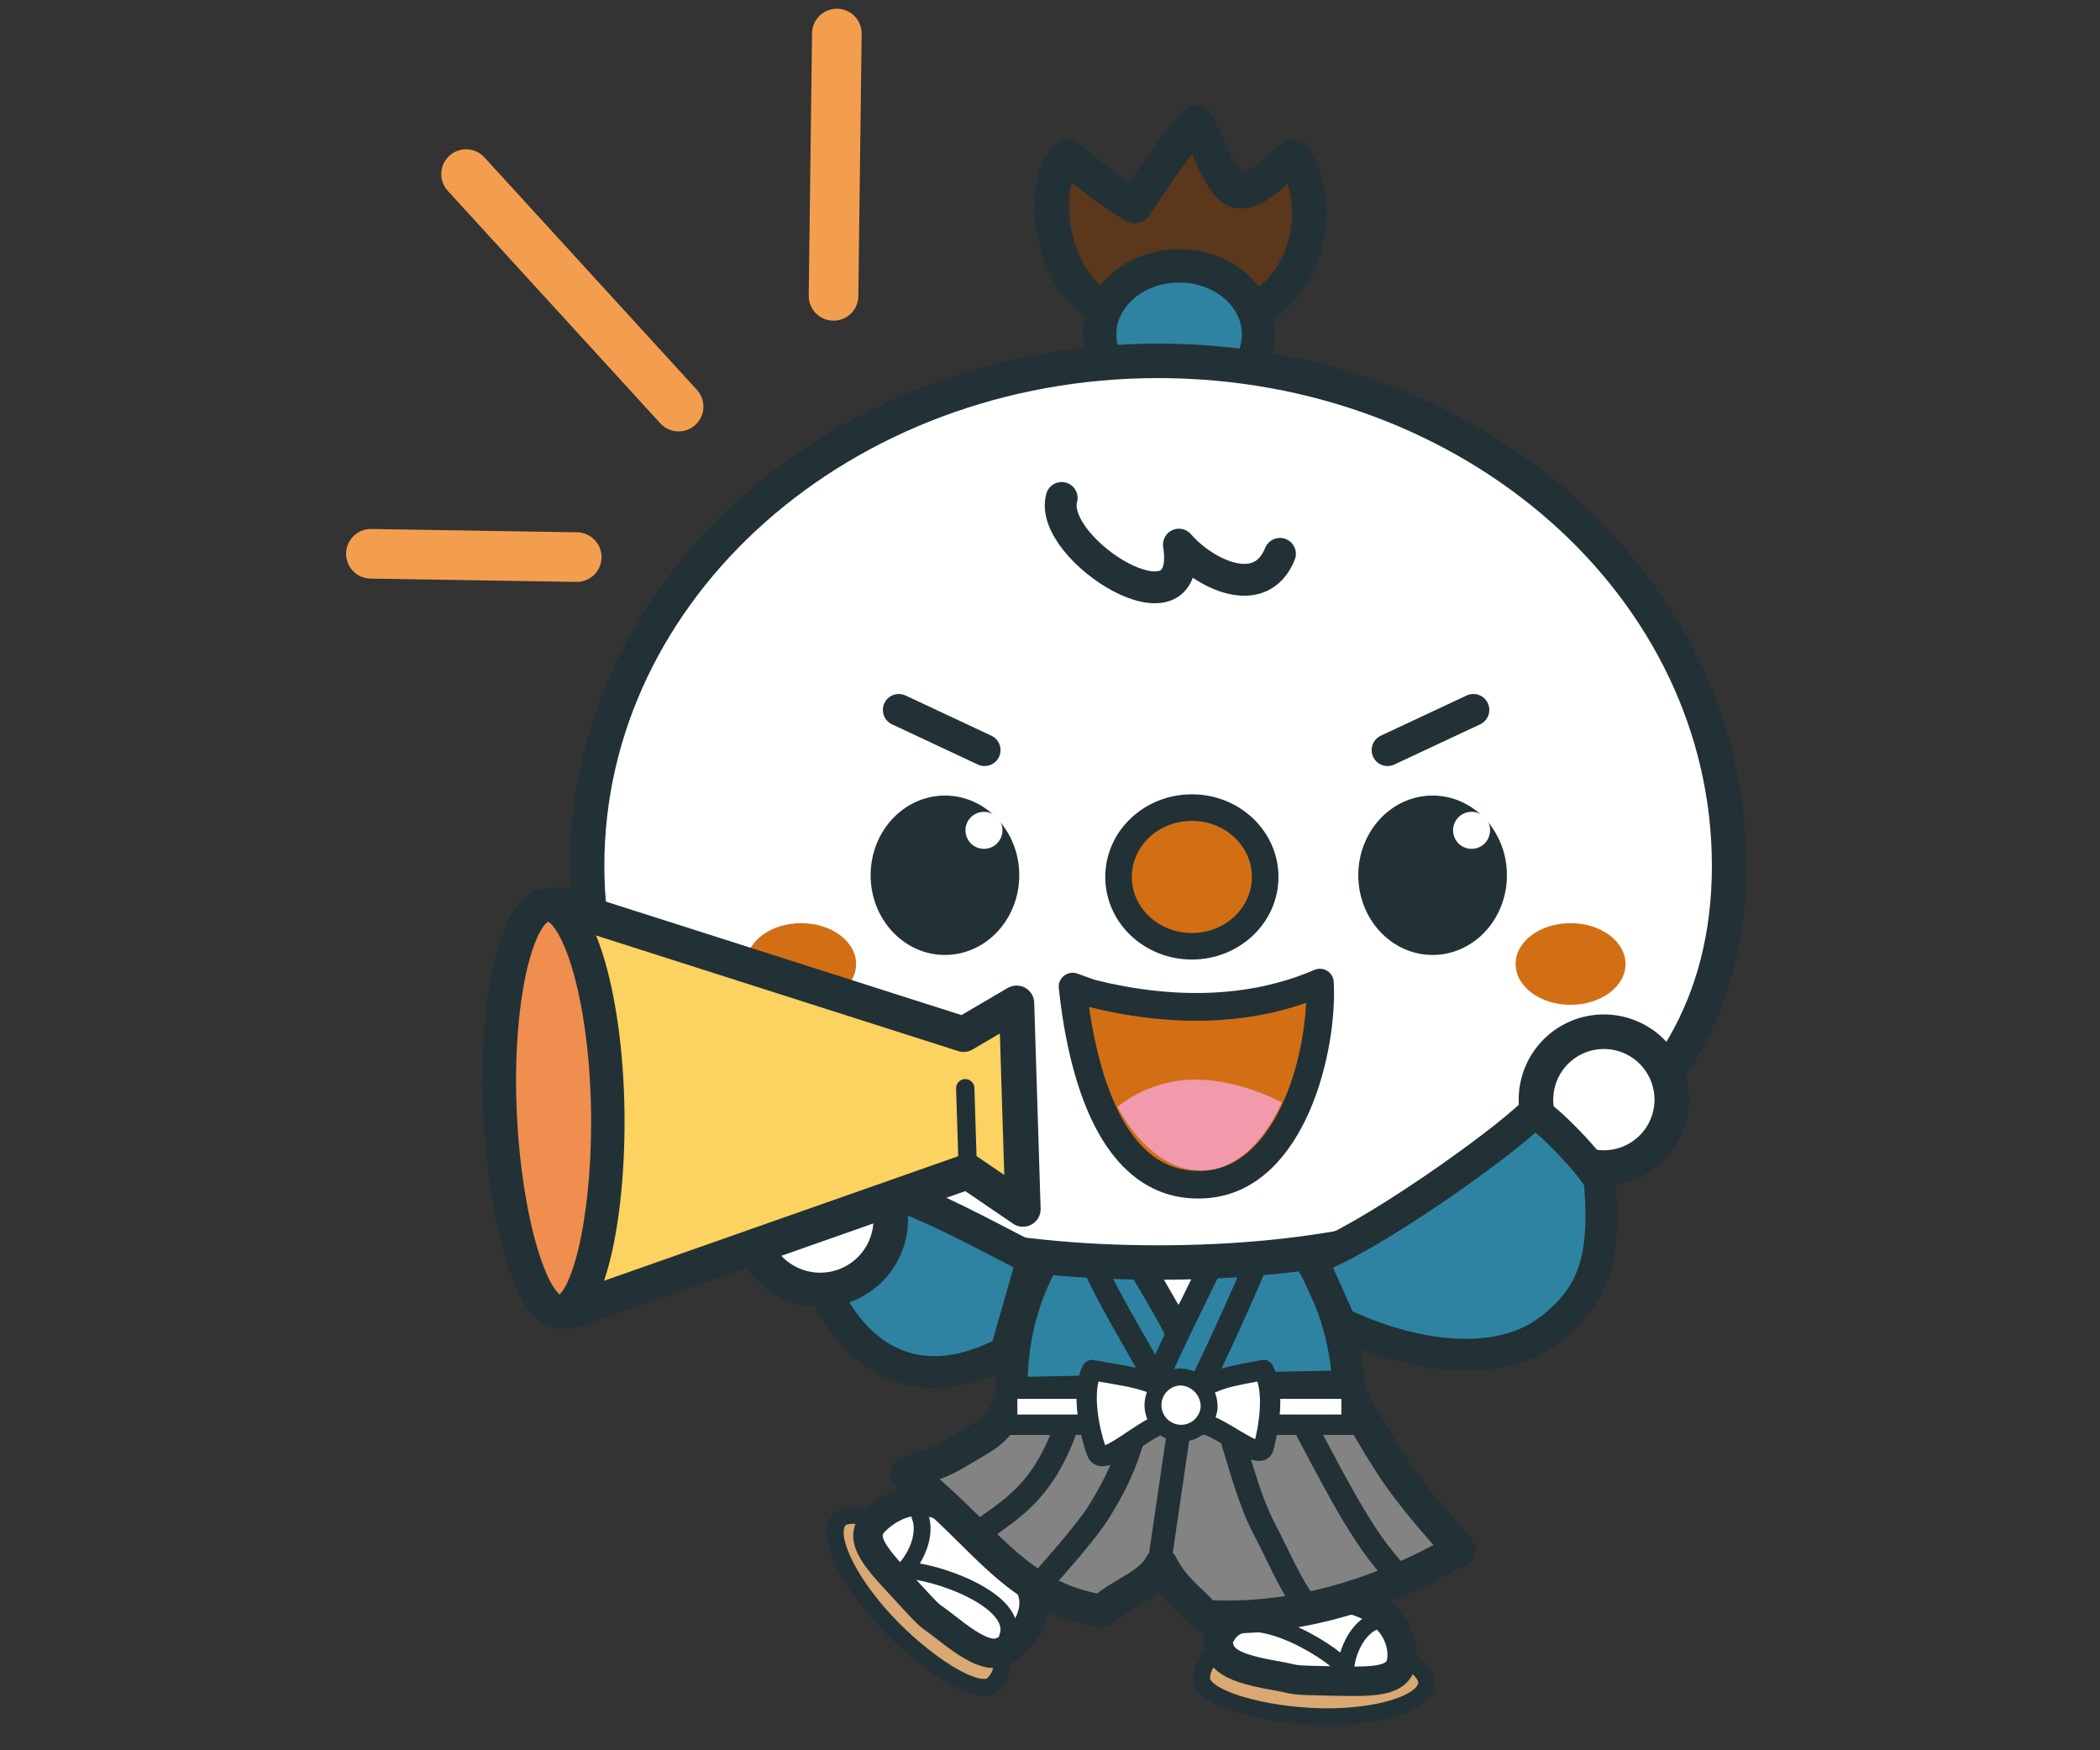 <svg id="レイヤー_1" data-name="レイヤー 1" xmlns="http://www.w3.org/2000/svg" viewBox="0 0 360 300">
  <rect x="0" y="0" width="360" height="300" fill="#333333" stroke="none"/>
  <title>bizisuke_02</title>
  <g>
    <g>
      <g>
        <path d="M170.21,288.71c-2.5,2.32-11.82-3.69-18.55-11S141.5,262.7,144,260.38s13.13,1.83,19.86,9.1S174.18,285,170.21,288.71Z" style="fill: #d9a873;stroke: #223136;stroke-linecap: round;stroke-linejoin: round;stroke-width: 2.883px"/>
        <g>
          <path d="M189.11,240.15c-4.36,1.7-11.77,12-14.36,16-3.9,5.92-9.86,15.55-3.87,21.31C177.93,274.33,190.72,259,200,256Z" style="fill: #fad7af;stroke: #223136;stroke-linecap: round;stroke-linejoin: round;stroke-width: 5.793px"/>
          <path d="M173.76,281.75c-2.55,2.35-4.62,2.73-11.37-2.63-4-3.16-1.67-.67-7.9-7.41-4.92-5.3-7.48-8.31-4.27-11.28s9.93-6.42,17.75,2.8c.71.83,1.46.12,2.07,1,2.43,3.43,6.23,6.73,6.78,8.12C178.1,275.58,176.54,279.18,173.76,281.75Z" style="fill: #fff;stroke: #223136;stroke-linecap: round;stroke-linejoin: round;stroke-width: 5.045px"/>
        </g>
        <path d="M157.68,259.82c1.25,3.05-.6,7.23-2.74,9.34,5-.1,20.09,5.11,17.77,11.45" style="fill: none;stroke: #223136;stroke-linecap: round;stroke-linejoin: round;stroke-width: 2.883px"/>
      </g>
      <g>
        <path d="M206,287.67c-.07,3.41,10.61,6.38,20.52,6.57s18-2.41,18.06-5.82-10.09-8.59-20-8.79S206.05,282.27,206,287.67Z" style="fill: #d9a873;stroke: #223136;stroke-linecap: round;stroke-linejoin: round;stroke-width: 2.883px"/>
        <g>
          <path d="M229.66,241.27c1.63,4.39-1.17,16.8-2.39,21.35-1.83,6.85-5.06,17.7-13.35,17.06-2.36-7.34.58-27.07-3.35-36Z" style="fill: #fad7af;stroke: #453435;stroke-linecap: round;stroke-linejoin: round;stroke-width: 5.793px"/>
          <path d="M208.79,280.39c-.06,3.47,1,5.27,9.52,6.75,5,.87,1.61.8,10.79,1,7.23.14,11.18.06,11.27-4.31s-3.51-10.7-15.6-10.42c-1.09,0,.64-2-.4-1.88-4.18.46-9.17-.18-10.57.33C210.51,273.05,208.87,276.61,208.79,280.39Z" style="fill: #fff;stroke: #223136;stroke-linecap: round;stroke-linejoin: round;stroke-width: 5.045px"/>
        </g>
        <path d="M235.86,277.83c-3.11,1.09-5,5.25-5.16,8.25-3.22-3.77-17.16-11.61-20.36-5.66" style="fill: none;stroke: #223136;stroke-linecap: round;stroke-linejoin: round;stroke-width: 2.883px"/>
      </g>
      <path d="M203.33,55c-9-.62-15.57-.29-20.17-8.35-3.46-6.08-4.15-16.64,0-19.76a69.6,69.6,0,0,0,11.39,8.42c3.19-4.77,6.72-10.18,10.5-14.33,1.44,2.4,4.14,10.53,6.68,11.58,3.19,1.33,7.32-4,10-5.7,6.4,9.7,1.4,27.5-13.95,28.14Z" style="fill: #5b371c;stroke: #223136;stroke-linecap: round;stroke-linejoin: round;stroke-width: 5.909px"/>
      <path d="M215.75,57.31c0,6.49-6.09,11.75-13.61,11.75s-13.62-5.26-13.62-11.75,6.1-11.74,13.62-11.74S215.75,50.82,215.75,57.31Z" style="fill: #2f83a2;stroke: #223136;stroke-linecap: round;stroke-miterlimit: 10;stroke-width: 5.716px"/>
      <path d="M231.21,239.8c0,8-57.79,13.12-57.79-2.22,0-19.4,11.61-36.11,28.52-36.11S231.21,220.39,231.21,239.8Z" style="fill: #2f83a2;stroke: #223136;stroke-linecap: round;stroke-miterlimit: 10;stroke-width: 5.46px"/>
      <polygon points="189.87 208.54 201.94 229.43 215.22 207.75 189.87 208.54" style="fill: #fff;stroke: #223136;stroke-linecap: round;stroke-linejoin: round;stroke-width: 5.909px"/>
      <path d="M194.43,215.66c-2.59,0-4.88-.21-7.45-.09,2.45,6.18,7.74,14.46,10.43,19.68,2.91.15,3.73-4.6,5.42-4.05C202.38,228.39,194.43,215.66,194.43,215.66Z" style="fill: #2f83a2;stroke: #223136;stroke-linecap: round;stroke-miterlimit: 10;stroke-width: 3.981px"/>
      <path d="M208.46,215.19c2.59,0,4.52.59,7.09.71-2.44,6.17-8.6,19.43-11.28,24.65-2.92.14-4.74-.19-7.54,0C197.18,237.7,208.46,215.19,208.46,215.19Z" style="fill: #2f83a2;stroke: #223136;stroke-linecap: round;stroke-miterlimit: 10;stroke-width: 3.981px"/>
      <path d="M173.71,238.85c-1.92,6-4.26,6.92-8.05,9.19-4.78,2.87-4.18,2.28-10.25,4.56,13.25,10,18.08,21,33.4,23.52,4.17-3.41,8.32-4.41,10.24-8,2.28,4.56,5.69,6.46,7.47,8.92,23.54,1.45,41.85-10.8,43.6-11.29.39-.11-5.78-6.23-10.8-13.44a143,143,0,0,1-8.49-14.61Z" style="fill: #838383;stroke: #223136;stroke-linecap: round;stroke-linejoin: round;stroke-width: 5.644px"/>
      <rect x="172.65" y="238.02" width="59.05" height="6.18" style="fill: #fff;stroke: #223136;stroke-linecap: round;stroke-linejoin: round;stroke-width: 3.508px"/>
      <g>
        <path d="M182.73,244.63c-4.55,12.9-11.38,14.8-15.93,19" style="fill: none;stroke: #223136;stroke-linecap: round;stroke-linejoin: round;stroke-width: 4.095px"/>
        <path d="M195.71,241.85c-2.11,5.86-2.35,9.23-7.28,17.2-2.1,3.38-7.21,9.1-9.87,12.14" style="fill: none;stroke: #223136;stroke-linecap: round;stroke-linejoin: round;stroke-width: 4.095px"/>
      </g>
      <g>
        <path d="M224.24,245.48c5.06,9.4,10.45,20.35,16.62,25.6" style="fill: none;stroke: #223136;stroke-linecap: round;stroke-linejoin: round;stroke-width: 4.095px"/>
        <path d="M209.6,241.47c2.12,5.87,4.09,15,7.34,21,1.9,3.49,5.76,12.73,8.1,13.35" style="fill: none;stroke: #223136;stroke-linecap: round;stroke-linejoin: round;stroke-width: 4.095px"/>
      </g>
      <line x1="202.47" y1="242.6" x2="198.67" y2="268.54" style="fill: none;stroke: #223136;stroke-linecap: round;stroke-linejoin: round;stroke-width: 4.009px"/>
      <g>
        <path d="M201.12,239.33c-3.12-3.15-8.8-3.5-13.92-4.51-1.69,3.23-.83,9.53.83,14.09,1.11,3,8.59-4.94,12.54-5.24Z" style="fill: #fff;stroke: #223136;stroke-linecap: round;stroke-linejoin: round;stroke-width: 3.479px"/>
        <path d="M204.41,239.33c3.12-3.15,7.11-3.5,12.22-4.51,1.69,3.23,1.25,8.29,0,13.26-.64,2.58-7.71-4.11-11.66-4.41Z" style="fill: #fff;stroke: #223136;stroke-linecap: round;stroke-linejoin: round;stroke-width: 3.479px"/>
      </g>
      <path d="M296.42,148.4c0,47.8-43.82,68-97.88,68s-97.89-20.21-97.89-68,43.82-86.55,97.89-86.55S296.42,100.6,296.42,148.4Z" style="fill: #fff;stroke: #223136;stroke-linecap: round;stroke-linejoin: round;stroke-width: 5.908px"/>
      <path d="M146.76,165.23c0,3.87-4.22,7-9.42,7s-9.42-3.14-9.42-7,4.22-7,9.42-7S146.76,161.37,146.76,165.23Z" style="fill: #d26f14"/>
      <path d="M278.66,165.23c0,3.87-4.22,7-9.42,7s-9.42-3.14-9.42-7,4.21-7,9.42-7S278.66,161.37,278.66,165.23Z" style="fill: #d26f14"/>
      <path d="M216.89,150.3c0,6.57-5.62,11.89-12.57,11.89s-12.57-5.32-12.57-11.89,5.63-11.88,12.57-11.88S216.89,143.74,216.89,150.3Z" style="fill: #d26f14;stroke: #223136;stroke-miterlimit: 10;stroke-width: 4.551px"/>
      <path d="M207.27,241.35a4.82,4.82,0,1,1-4.79-5.33A5.07,5.07,0,0,1,207.27,241.35Z" style="fill: #fff;stroke: #223136;stroke-linecap: round;stroke-linejoin: round;stroke-width: 2.899px"/>
      <g>
        <ellipse cx="161.99" cy="150.02" rx="12.74" ry="13.66" style="fill: #223136"/>
        <path d="M171.85,142.32a3.17,3.17,0,1,1-3.17-3.17A3.17,3.17,0,0,1,171.85,142.32Z" style="fill: #fff"/>
      </g>
      <g>
        <ellipse cx="245.59" cy="150.02" rx="12.74" ry="13.66" style="fill: #223136"/>
        <path d="M255.44,142.32a3.17,3.17,0,1,1-3.17-3.17A3.17,3.17,0,0,1,255.44,142.32Z" style="fill: #fff"/>
      </g>
      <path d="M286.59,188.48A11.64,11.64,0,1,1,275,176.84,11.64,11.64,0,0,1,286.59,188.48Z" style="fill: #fff;stroke: #223136;stroke-linecap: round;stroke-linejoin: round;stroke-width: 5.926px"/>
      <path d="M182,85.35c-2.46,8.79,22.72,24.71,20.1,8,4.32,5,14,9.83,17.32,1.58" style="fill: none;stroke: #223136;stroke-linecap: round;stroke-linejoin: round;stroke-width: 5.46px"/>
      <line x1="237.87" y1="128.57" x2="252.58" y2="121.68" style="fill: none;stroke: #223136;stroke-linecap: round;stroke-linejoin: round;stroke-width: 5.46px"/>
      <line x1="168.79" y1="128.57" x2="154.08" y2="121.68" style="fill: none;stroke: #223136;stroke-linecap: round;stroke-linejoin: round;stroke-width: 5.46px"/>
      <path d="M183.87,169.11c1.82,17.08,7.71,35.14,23,33.88,14.73-1.22,20-23.27,19.4-34.57-11.81,5.1-25.45,5.27-39.23,1.82Z" style="fill: #d26f14;stroke: #223136;stroke-linejoin: round;stroke-width: 4.752px"/>
      <path d="M191.58,189.7a21.58,21.58,0,0,1,13.08-4.65c7.89-.07,15.06,3.91,15.06,3.91s-4.58,11.44-13.43,11.67C196.91,200.88,191.58,189.7,191.58,189.7Z" style="fill: #f09aab"/>
      <path d="M177,215.79c-10.4-5-35.86-20.59-37.94-8.34-1.79,10.48,9.1,37.18,33.39,24.28Z" style="fill: #2f83a2;stroke: #223136;stroke-linecap: round;stroke-miterlimit: 10;stroke-width: 5.46px"/>
      <path d="M152.7,209a12.09,12.09,0,1,1-12.08-12.08A12.08,12.08,0,0,1,152.7,209Z" style="fill: #fff;stroke: #223136;stroke-linecap: round;stroke-linejoin: round;stroke-width: 5.926px"/>
      <g>
        <polygon points="97.7 224.78 95.54 155.05 165.19 177.28 174.27 171.95 175.37 207.24 165.92 200.8 97.7 224.78" style="fill: #fcd260;stroke: #223136;stroke-linecap: round;stroke-linejoin: round;stroke-width: 6.047px"/>
        <path d="M93.86,155.09c5.11-.15,9.71,14.76,10.28,33.33s-3,36.25-8.12,36.41S86.23,207.55,85.66,189,88.76,155.25,93.86,155.09Z" style="fill: #f08e50;stroke: #223136;stroke-linecap: round;stroke-linejoin: round;stroke-width: 5.733px"/>
        <line x1="165.84" y1="198.28" x2="165.47" y2="186.52" style="fill: none;stroke: #223136;stroke-linecap: round;stroke-linejoin: round;stroke-width: 3.139px"/>
      </g>
      <path d="M224.86,215.79c9.1-3,32.32-19.41,37.95-25,.75-.76,9.1,7.59,11.38,11.39,1.52,15.18-2.28,20.49-7.59,25-9.68,8.3-25.67,5-36.81-.39Z" style="fill: #2f83a2;stroke: #223136;stroke-linecap: round;stroke-linejoin: round;stroke-width: 5.46px"/>
    </g>
    <line x1="79.9" y1="29.84" x2="116.33" y2="69.69" style="fill: none;stroke: #f39e4f;stroke-linecap: round;stroke-linejoin: round;stroke-width: 8.504px"/>
    <line x1="143.46" y1="5.75" x2="142.89" y2="50.71" style="fill: none;stroke: #f39e4f;stroke-linecap: round;stroke-linejoin: round;stroke-width: 8.504px"/>
    <line x1="63.58" y1="94.92" x2="98.87" y2="95.49" style="fill: none;stroke: #f39e4f;stroke-linecap: round;stroke-linejoin: round;stroke-width: 8.504px"/>
  </g>
</svg>
